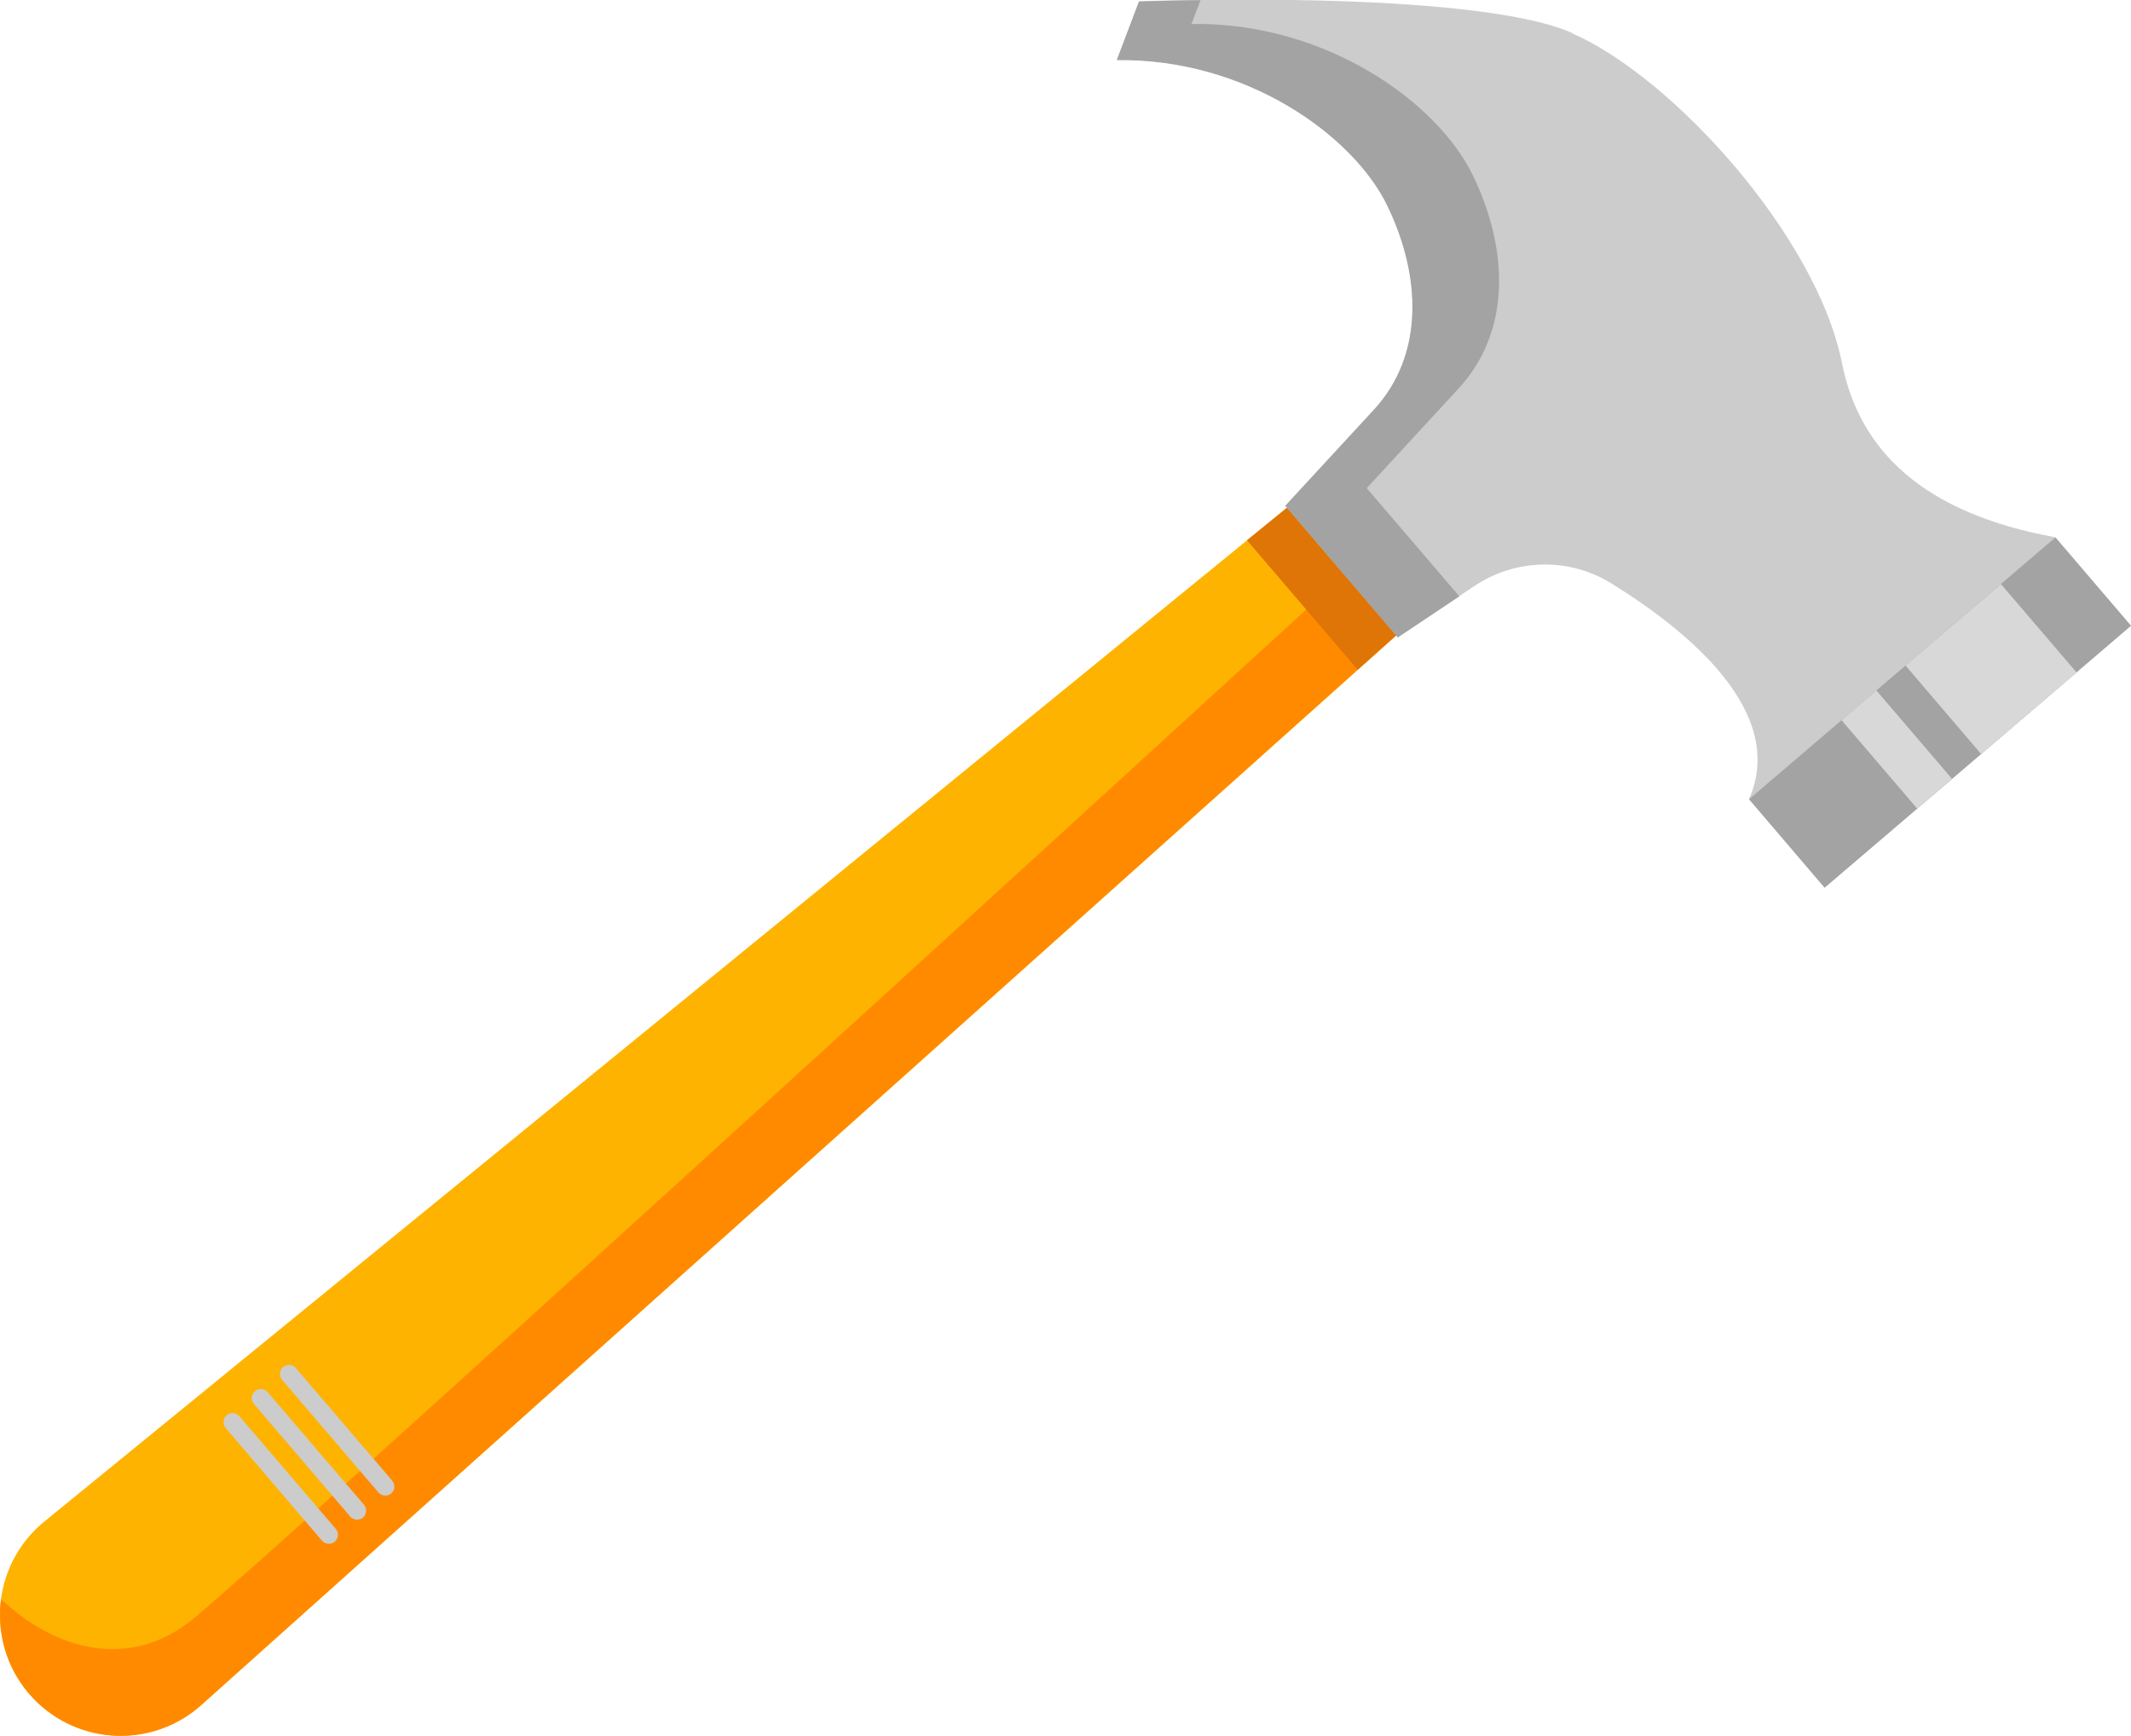 <?xml version="1.0" encoding="UTF-8"?>
<svg id="Design" xmlns="http://www.w3.org/2000/svg" viewBox="0 0 120.12 97.87">
  <defs>
    <style>
      .cls-1 {
        fill: #ff8a00;
      }

      .cls-2 {
        fill: #df7506;
      }

      .cls-3 {
        fill: #ffb301;
      }

      .cls-4 {
        fill: #d8d8d8;
      }

      .cls-5 {
        fill: #ccc;
      }

      .cls-6 {
        fill: #a3a3a3;
      }
    </style>
  </defs>
  <g>
    <path class="cls-3" d="M72.55,28.62l6.16,7.2L11.23,96.23c-2.86,2.44-7.15,2.11-9.6-.75h0c-2.44-2.86-2.11-7.15.75-9.6L72.55,28.62Z"/>
    <path class="cls-1" d="M1.63,95.48c-1.31-1.53-1.81-3.48-1.57-5.33,3.04,2.9,7.31,4.07,10.89,1.07,5.85-4.89,49.44-44.74,64.83-58.82l2.92,3.41L11.23,96.23c-2.86,2.44-7.15,2.11-9.6-.75Z"/>
    <polygon class="cls-2" points="70.29 30.46 72.55 28.62 78.7 35.82 76.53 37.76 70.29 30.46"/>
    <g>
      <path class="cls-5" d="M15.9,77.79l5.43,6.35c.18.21.5.24.72.06h0c.21-.18.24-.5.06-.72l-5.43-6.35c-.18-.21-.5-.24-.72-.06h0c-.21.18-.24.5-.06.72Z"/>
      <path class="cls-5" d="M14.31,79.15l5.43,6.35c.18.21.5.24.72.06h0c.21-.18.24-.5.06-.72l-5.43-6.35c-.18-.21-.5-.24-.72-.06h0c-.21.18-.24.5-.06.72Z"/>
      <path class="cls-5" d="M12.72,80.51l5.43,6.35c.18.21.5.24.72.06h0c.21-.18.24-.5.06-.72l-5.43-6.35c-.18-.21-.5-.24-.72-.06h0c-.21.18-.24.5-.06.72Z"/>
    </g>
  </g>
  <g>
    <path class="cls-5" d="M88.6,1.87c5.71,2.49,13.81,11.46,15.23,18.61.97,4.88,4.53,8.45,12.02,9.81l4.26,4.98-8.63,7.38-8.63,7.38-4.26-4.98c2.15-4.88-3.38-9.45-7.78-12.17-2.38-1.47-5.4-1.39-7.72.17l-4.29,2.87-6.34-7.42,4.98-5.4c2.85-3.08,2.7-7.53.77-11.52-1.93-3.99-8-8.32-15.25-8.21l1.25-3.3s18.68-.71,24.39,1.78Z"/>
    <g>
      <polygon class="cls-6" points="115.86 30.3 115.86 30.3 120.12 35.28 111.49 42.67 102.85 50.05 98.59 45.06 98.59 45.06 115.86 30.3"/>
      <polygon class="cls-4" points="112.79 32.93 112.79 32.93 117.05 37.91 114.36 40.21 111.67 42.51 107.41 37.52 107.41 37.52 112.79 32.93"/>
      <polygon class="cls-4" points="105.77 38.92 105.77 38.93 110.03 43.91 109.05 44.75 108.07 45.59 103.81 40.61 103.8 40.61 105.77 38.92"/>
    </g>
    <path class="cls-6" d="M67.67.02l-.51,1.33c7.55-.11,13.86,4.39,15.87,8.55,2.01,4.16,2.16,8.78-.81,12l-5.18,5.62,5.22,6.1-3.47,2.32-6.34-7.42,4.98-5.4c2.85-3.08,2.7-7.53.77-11.52-1.93-3.99-8-8.32-15.25-8.21l1.25-3.3s1.36-.05,3.46-.08Z"/>
  </g>
</svg>